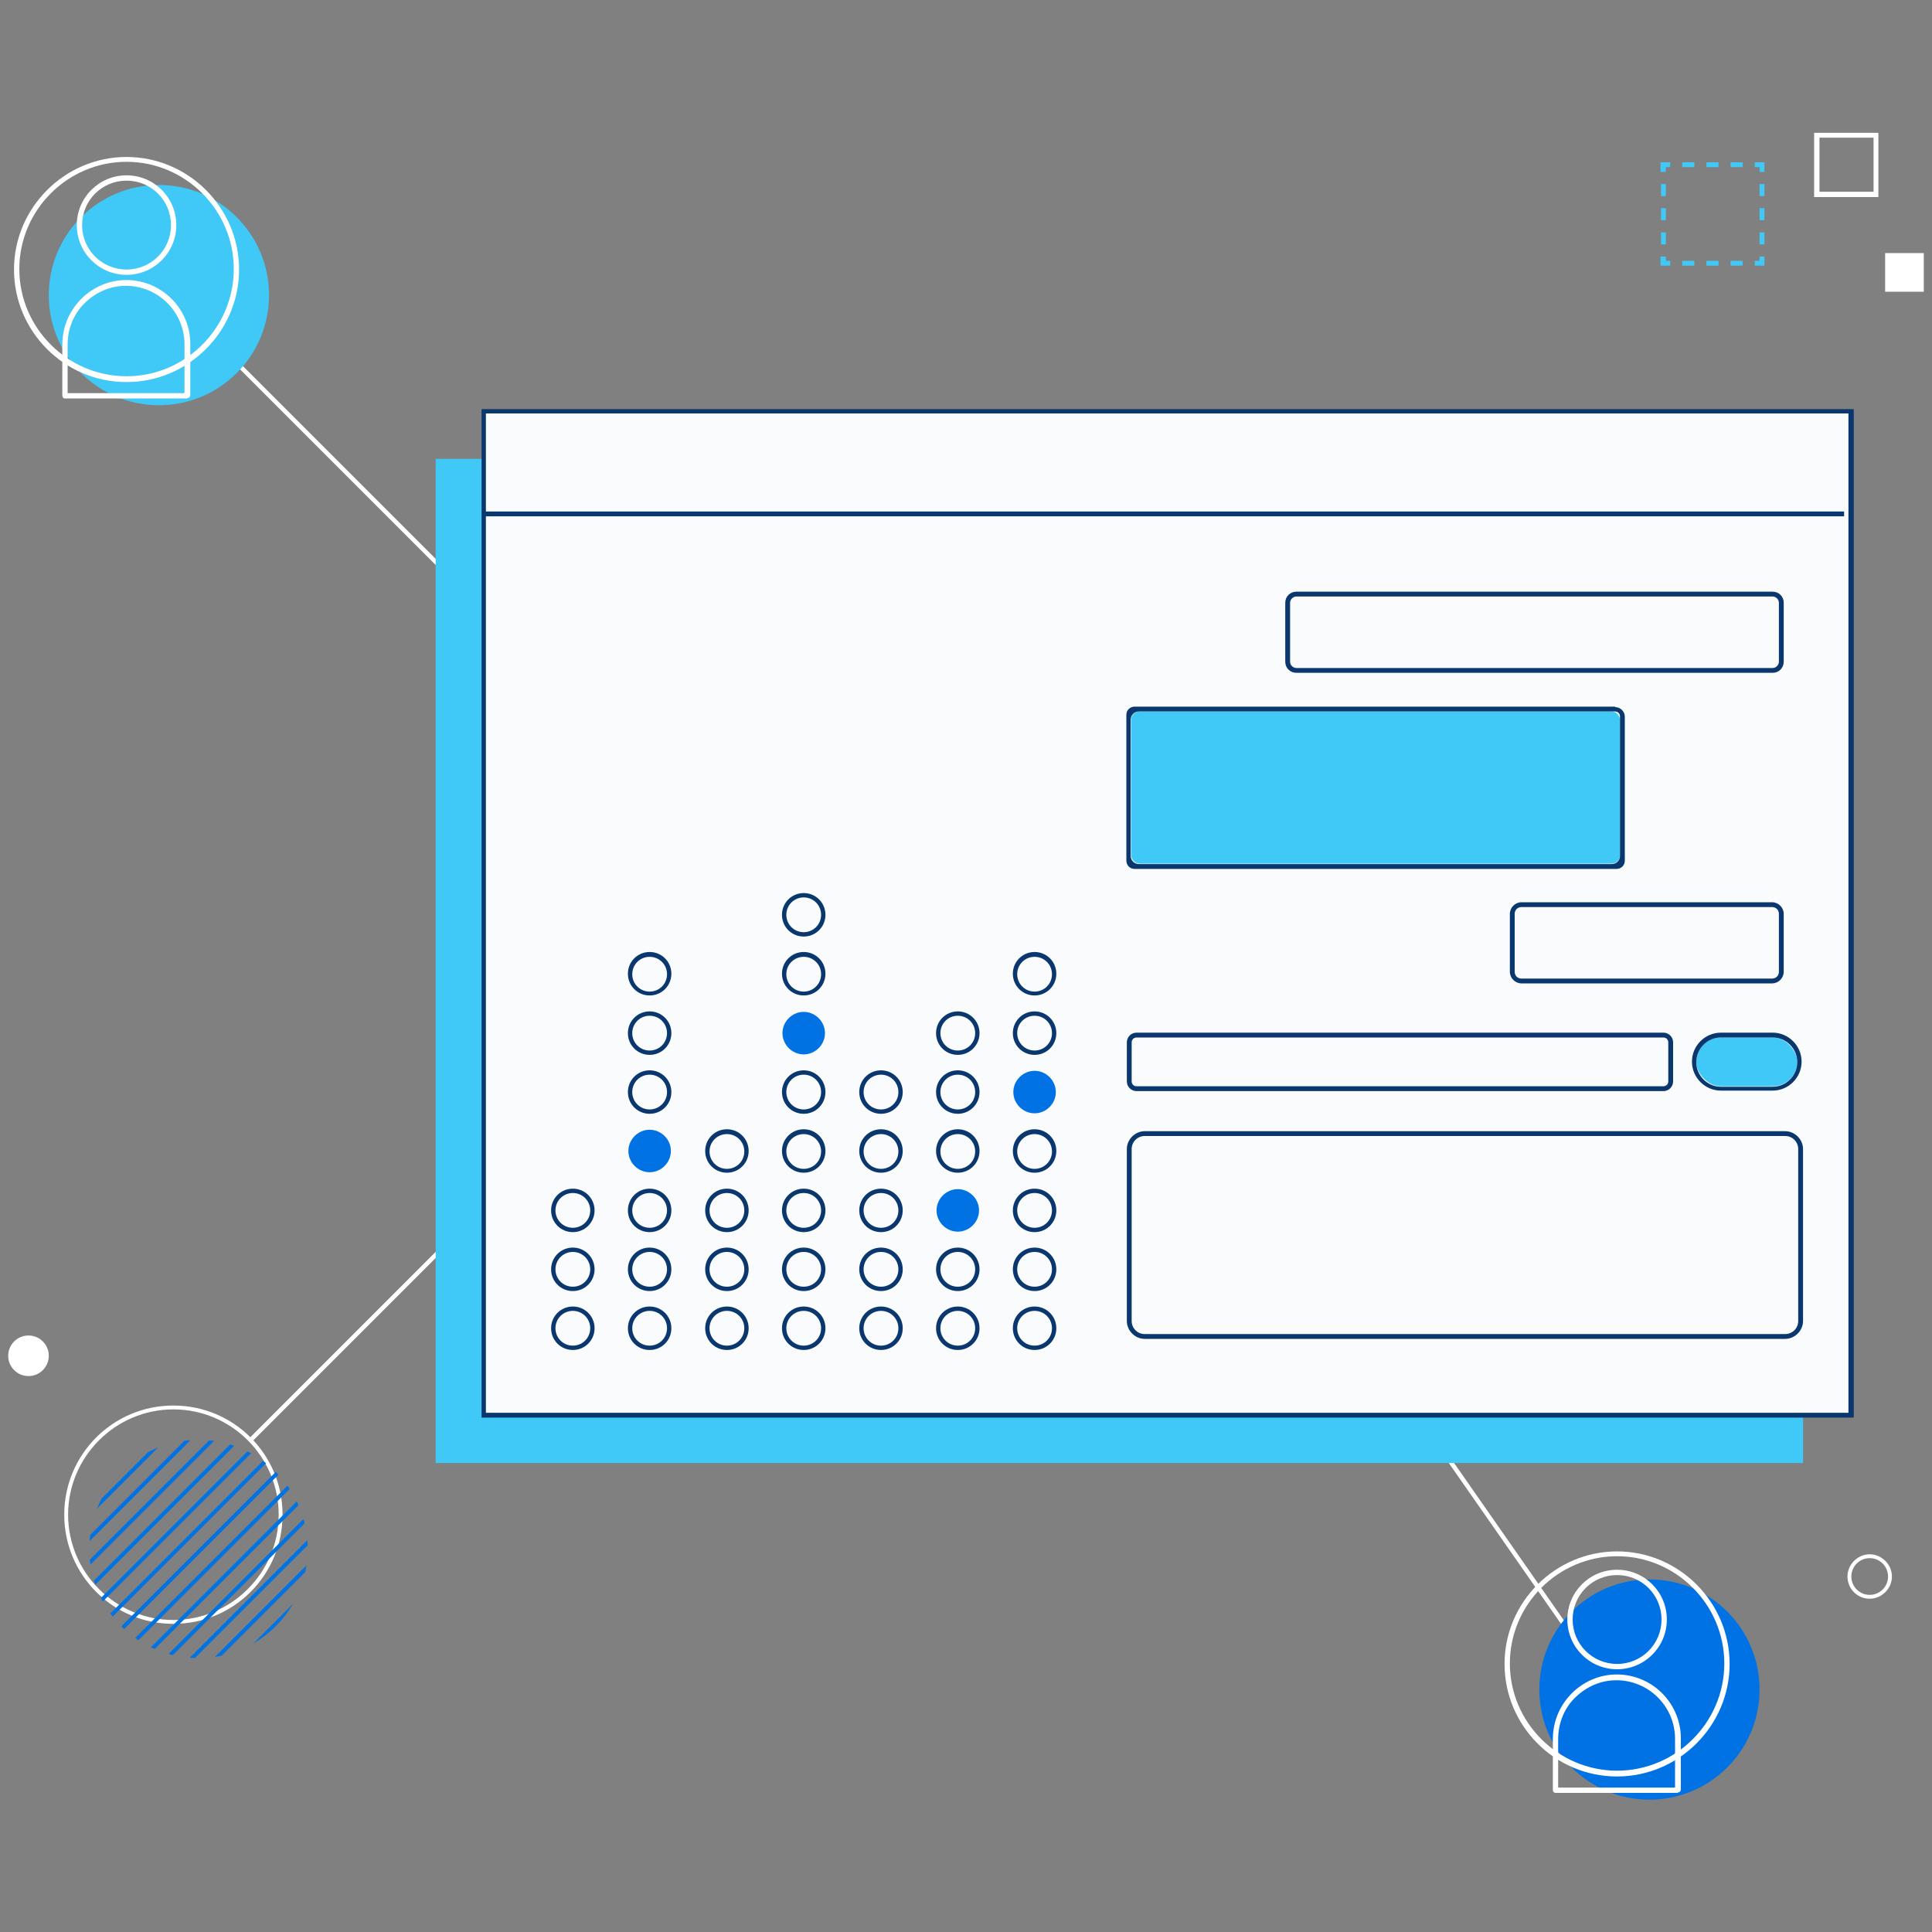 <?xml version="1.0" encoding="UTF-8"?><svg id="Layer_1" xmlns="http://www.w3.org/2000/svg" xmlns:xlink="http://www.w3.org/1999/xlink" viewBox="0 0 400 400"><rect x="0" y="0" width="400" height="400" fill="#808080" stroke="none"/><defs><style>.cls-1{clip-path:url(#clippath);}.cls-2{fill:none;}.cls-2,.cls-3,.cls-4,.cls-5,.cls-6,.cls-7{stroke-width:0px;}.cls-3{fill:#f9fbfd;}.cls-4{fill:#0072e3;}.cls-5{fill:#40c8f6;}.cls-6{fill:#0a376d;}.cls-7{fill:#fff;}</style><clipPath id="clippath"><path class="cls-2" d="M41.1,343.3c-12.5,0-22.6-10.1-22.6-22.6s10.1-22.6,22.6-22.6,22.6,10.1,22.6,22.6-10.1,22.6-22.6,22.6Z"/></clipPath></defs><rect class="cls-7" x="66.7" y="59.1" width=".9" height="68.3" transform="translate(-46.3 74.8) rotate(-45)"/><rect class="cls-7" x="41.9" y="273.5" width="68.3" height=".9" transform="translate(-171.4 134) rotate(-45)"/><rect class="cls-7" x="307.1" y="278.5" width=".9" height="68.3" transform="translate(-123.6 232.5) rotate(-34.9)"/><circle class="cls-5" cx="32.9" cy="61.1" r="22.8"/><path class="cls-7" d="M26.2,79.1c-12.9,0-23.3-10.5-23.3-23.3s10.5-23.3,23.3-23.3,23.3,10.5,23.3,23.3-10.5,23.3-23.3,23.3ZM26.2,33.5c-12.2,0-22.2,10-22.2,22.2s10,22.2,22.2,22.2,22.2-10,22.2-22.2-10-22.2-22.2-22.2Z"/><path class="cls-7" d="M26.2,56.9c-5.7,0-10.3-4.6-10.3-10.3s4.6-10.3,10.3-10.3,10.3,4.6,10.3,10.3-4.6,10.3-10.3,10.3ZM26.2,37.4c-5.1,0-9.2,4.1-9.2,9.2s4.1,9.2,9.2,9.2,9.2-4.1,9.2-9.2-4.1-9.2-9.2-9.2Z"/><path class="cls-7" d="M38.8,82.5H13.5c-.1,0-.6,0-.6-.7v-.3c0-.3,0-.7,0-1.2,0-1,0-2.3,0-3.6,0-2.6,0-5.3,0-5.3,0-3.8,1.5-7.2,4.2-9.8,2.7-2.5,6.1-3.8,9.8-3.6,7,.4,12.5,6.2,12.5,13.2h0s0,2.7,0,5.3c0,1.3,0,2.7,0,3.7,0,.5,0,.9,0,1.2v.3c0,.6-.4.7-.6.7ZM14.1,81.4h24.1c0-1.8,0-7.7,0-10.1,0-6.4-5-11.7-11.4-12.1-3.4-.2-6.5,1-9,3.3-2.5,2.3-3.8,5.5-3.8,8.9,0,2.4,0,8.2,0,10ZM38.8,71.3h0,0Z"/><circle class="cls-4" cx="341.5" cy="349.8" r="22.8"/><path class="cls-7" d="M334.8,367.8c-12.9,0-23.3-10.5-23.3-23.3s10.5-23.3,23.3-23.3,23.3,10.5,23.3,23.3-10.5,23.3-23.3,23.3ZM334.8,322.2c-12.2,0-22.2,10-22.2,22.2s10,22.2,22.2,22.2,22.2-10,22.2-22.2-10-22.2-22.2-22.2Z"/><path class="cls-7" d="M334.8,345.6c-5.7,0-10.3-4.6-10.3-10.3s4.6-10.3,10.3-10.3,10.3,4.6,10.3,10.3-4.6,10.3-10.3,10.3ZM334.8,326.1c-5.1,0-9.2,4.1-9.2,9.2s4.1,9.2,9.2,9.2,9.2-4.1,9.2-9.2-4.1-9.2-9.2-9.2Z"/><path class="cls-7" d="M347.4,371.2h-25.3c-.1,0-.6,0-.6-.7v-.3c0-.3,0-.7,0-1.2,0-1,0-2.3,0-3.6,0-2.6,0-5.3,0-5.3,0-3.8,1.5-7.2,4.2-9.8,2.7-2.5,6.1-3.8,9.8-3.6,7,.4,12.5,6.2,12.5,13.2h0s0,2.7,0,5.3c0,1.3,0,2.7,0,3.7,0,.5,0,.9,0,1.2v.3c0,.6-.4.7-.6.7ZM322.7,370.1h24.1c0-1.8,0-7.7,0-10.1,0-6.4-5-11.7-11.4-12.1-3.4-.2-6.5,1-9,3.3-2.5,2.3-3.8,5.5-3.8,8.9,0,2.4,0,8.2,0,10ZM347.4,360h0,0Z"/><rect class="cls-5" x="90.2" y="95" width="283.1" height="207.9"/><rect class="cls-3" x="137.8" y="47.5" width="207.9" height="283.1" transform="translate(430.8 -52.6) rotate(90)"/><path class="cls-6" d="M383.7,293.5H99.7V84.7h284.1v208.8ZM100.6,292.5h282.1V85.6H100.6v206.9Z"/><polygon class="cls-5" points="365.3 35.6 364.3 35.6 364.3 34.6 363.3 34.6 363.3 33.6 365.3 33.6 365.3 35.6"/><path class="cls-5" d="M360.8,34.6h-2.5v-1h2.5v1ZM355.8,34.6h-2.5v-1h2.5v1ZM350.8,34.6h-2.5v-1h2.5v1Z"/><polygon class="cls-5" points="344.9 35.6 343.8 35.6 343.8 33.6 345.8 33.6 345.8 34.6 344.9 34.6 344.9 35.6"/><path class="cls-5" d="M344.9,50.6h-1v-2.5h1v2.5ZM344.9,45.6h-1v-2.5h1v2.5ZM344.9,40.6h-1v-2.5h1v2.5Z"/><polygon class="cls-5" points="345.8 55 343.8 55 343.8 53.1 344.9 53.1 344.9 54 345.8 54 345.8 55"/><path class="cls-5" d="M360.8,55h-2.5v-1h2.5v1ZM355.8,55h-2.5v-1h2.5v1ZM350.8,55h-2.5v-1h2.5v1Z"/><polygon class="cls-5" points="365.3 55 363.3 55 363.3 54 364.3 54 364.3 53.1 365.3 53.1 365.3 55"/><path class="cls-5" d="M365.3,50.6h-1v-2.5h1v2.5ZM365.3,45.6h-1v-2.5h1v2.5ZM365.3,40.6h-1v-2.5h1v2.5Z"/><path class="cls-7" d="M388.9,40.8h-13.3v-13.3h13.3v13.3ZM376.7,39.7h11.2v-11.2h-11.2v11.2Z"/><rect class="cls-7" x="390.3" y="52.4" width="8" height="8"/><path class="cls-6" d="M118.6,267.3c-2.5,0-4.5-2-4.5-4.5s2-4.5,4.5-4.5,4.5,2,4.5,4.5-2,4.5-4.5,4.5ZM118.6,259.2c-2,0-3.6,1.6-3.6,3.6s1.6,3.6,3.6,3.6,3.6-1.6,3.6-3.6-1.6-3.6-3.6-3.6Z"/><path class="cls-6" d="M118.6,255.1c-2.5,0-4.5-2-4.5-4.5s2-4.5,4.5-4.5,4.5,2,4.5,4.5-2,4.5-4.5,4.5ZM118.6,247c-2,0-3.6,1.6-3.6,3.6s1.6,3.6,3.6,3.6,3.6-1.6,3.6-3.6-1.6-3.6-3.6-3.6Z"/><path class="cls-6" d="M118.6,279.5c-2.5,0-4.5-2-4.5-4.5s2-4.5,4.5-4.5,4.5,2,4.5,4.5-2,4.5-4.5,4.5ZM118.6,271.4c-2,0-3.6,1.6-3.6,3.6s1.6,3.6,3.6,3.6,3.6-1.6,3.6-3.6-1.6-3.6-3.6-3.6Z"/><path class="cls-6" d="M150.5,242.8c-2.5,0-4.5-2-4.5-4.5s2-4.5,4.5-4.5,4.5,2,4.5,4.5-2,4.5-4.5,4.5ZM150.5,234.8c-2,0-3.6,1.6-3.6,3.6s1.6,3.6,3.6,3.6,3.6-1.6,3.6-3.6-1.6-3.6-3.6-3.6Z"/><path class="cls-6" d="M150.5,255.1c-2.5,0-4.5-2-4.5-4.5s2-4.5,4.5-4.5,4.5,2,4.5,4.5-2,4.5-4.5,4.5ZM150.5,247c-2,0-3.6,1.6-3.6,3.6s1.6,3.6,3.6,3.6,3.6-1.6,3.6-3.6-1.6-3.6-3.6-3.6Z"/><path class="cls-6" d="M150.5,267.3c-2.5,0-4.5-2-4.5-4.5s2-4.5,4.5-4.5,4.5,2,4.5,4.5-2,4.5-4.5,4.5ZM150.5,259.2c-2,0-3.6,1.6-3.6,3.6s1.6,3.6,3.6,3.6,3.6-1.6,3.6-3.6-1.6-3.6-3.6-3.6Z"/><path class="cls-6" d="M150.5,279.5c-2.5,0-4.5-2-4.5-4.5s2-4.5,4.5-4.5,4.5,2,4.5,4.5-2,4.5-4.5,4.5ZM150.5,271.4c-2,0-3.6,1.6-3.6,3.6s1.6,3.6,3.6,3.6,3.6-1.6,3.6-3.6-1.6-3.6-3.6-3.6Z"/><path class="cls-6" d="M134.5,218.4c-2.5,0-4.5-2-4.5-4.5s2-4.5,4.5-4.5,4.5,2,4.5,4.5-2,4.5-4.5,4.5ZM134.5,210.3c-2,0-3.6,1.6-3.6,3.6s1.6,3.6,3.6,3.6,3.6-1.6,3.6-3.6-1.6-3.6-3.6-3.6Z"/><path class="cls-6" d="M134.5,230.6c-2.5,0-4.5-2-4.5-4.5s2-4.5,4.5-4.5,4.5,2,4.5,4.5-2,4.5-4.5,4.5ZM134.5,222.5c-2,0-3.6,1.6-3.6,3.6s1.6,3.6,3.6,3.6,3.6-1.6,3.6-3.6-1.6-3.6-3.6-3.6Z"/><circle class="cls-4" cx="134.5" cy="238.3" r="4"/><path class="cls-4" d="M134.5,242.7c-2.4,0-4.4-2-4.4-4.4s2-4.4,4.4-4.4,4.4,2,4.4,4.4-2,4.4-4.4,4.4ZM134.5,234.7c-2,0-3.6,1.6-3.6,3.6s1.6,3.6,3.6,3.6,3.6-1.6,3.6-3.6-1.6-3.6-3.6-3.6Z"/><path class="cls-6" d="M134.5,206.1c-2.5,0-4.5-2-4.5-4.5s2-4.5,4.5-4.5,4.5,2,4.5,4.5-2,4.5-4.5,4.5ZM134.5,198.1c-2,0-3.6,1.6-3.6,3.6s1.6,3.6,3.6,3.6,3.6-1.6,3.6-3.6-1.6-3.6-3.6-3.6Z"/><path class="cls-6" d="M134.5,255.1c-2.5,0-4.5-2-4.5-4.5s2-4.5,4.5-4.5,4.5,2,4.5,4.5-2,4.5-4.5,4.5ZM134.5,247c-2,0-3.6,1.6-3.6,3.6s1.6,3.6,3.6,3.6,3.6-1.6,3.6-3.6-1.6-3.6-3.6-3.6Z"/><path class="cls-6" d="M134.5,267.3c-2.5,0-4.5-2-4.5-4.5s2-4.5,4.5-4.5,4.5,2,4.5,4.5-2,4.5-4.5,4.5ZM134.5,259.2c-2,0-3.6,1.6-3.6,3.6s1.6,3.6,3.6,3.6,3.6-1.6,3.6-3.6-1.6-3.6-3.6-3.6Z"/><path class="cls-6" d="M134.5,279.5c-2.5,0-4.5-2-4.5-4.5s2-4.5,4.5-4.5,4.5,2,4.5,4.5-2,4.5-4.5,4.5ZM134.5,271.4c-2,0-3.6,1.6-3.6,3.6s1.6,3.6,3.6,3.6,3.6-1.6,3.6-3.6-1.6-3.6-3.6-3.6Z"/><circle class="cls-4" cx="166.4" cy="213.9" r="4"/><path class="cls-4" d="M166.4,218.3c-2.4,0-4.4-2-4.4-4.4s2-4.4,4.4-4.4,4.4,2,4.4,4.4-2,4.4-4.4,4.4ZM166.4,210.2c-2,0-3.6,1.6-3.6,3.6s1.6,3.6,3.6,3.6,3.6-1.6,3.6-3.6-1.6-3.6-3.6-3.6Z"/><path class="cls-6" d="M166.4,230.6c-2.5,0-4.5-2-4.5-4.5s2-4.5,4.5-4.5,4.5,2,4.5,4.5-2,4.5-4.5,4.5ZM166.4,222.5c-2,0-3.6,1.6-3.6,3.6s1.6,3.6,3.6,3.6,3.6-1.6,3.6-3.6-1.6-3.6-3.6-3.6Z"/><path class="cls-6" d="M166.4,193.9c-2.5,0-4.5-2-4.5-4.5s2-4.5,4.5-4.5,4.5,2,4.5,4.5-2,4.5-4.5,4.5ZM166.4,185.8c-2,0-3.6,1.6-3.6,3.6s1.6,3.6,3.6,3.6,3.6-1.6,3.6-3.6-1.6-3.6-3.6-3.6Z"/><path class="cls-6" d="M166.4,206.1c-2.5,0-4.5-2-4.5-4.5s2-4.5,4.5-4.5,4.5,2,4.5,4.5-2,4.5-4.5,4.5ZM166.4,198.1c-2,0-3.6,1.6-3.6,3.6s1.6,3.6,3.6,3.6,3.6-1.6,3.6-3.6-1.6-3.6-3.6-3.6Z"/><path class="cls-6" d="M166.4,242.8c-2.5,0-4.5-2-4.5-4.5s2-4.5,4.5-4.5,4.5,2,4.5,4.5-2,4.5-4.5,4.5ZM166.4,234.8c-2,0-3.6,1.6-3.6,3.6s1.6,3.6,3.6,3.6,3.6-1.6,3.6-3.6-1.6-3.6-3.6-3.6Z"/><path class="cls-6" d="M166.4,255.1c-2.5,0-4.5-2-4.5-4.5s2-4.5,4.5-4.5,4.5,2,4.5,4.5-2,4.5-4.5,4.5ZM166.4,247c-2,0-3.6,1.6-3.6,3.6s1.6,3.6,3.6,3.6,3.6-1.6,3.6-3.6-1.6-3.6-3.6-3.6Z"/><path class="cls-6" d="M166.4,267.3c-2.5,0-4.5-2-4.5-4.5s2-4.5,4.5-4.5,4.5,2,4.5,4.5-2,4.5-4.5,4.5ZM166.4,259.2c-2,0-3.6,1.6-3.6,3.6s1.6,3.6,3.6,3.6,3.6-1.6,3.6-3.6-1.6-3.6-3.6-3.6Z"/><path class="cls-6" d="M166.4,279.5c-2.5,0-4.5-2-4.5-4.5s2-4.5,4.5-4.5,4.5,2,4.5,4.5-2,4.5-4.5,4.5ZM166.4,271.4c-2,0-3.6,1.6-3.6,3.6s1.6,3.6,3.6,3.6,3.6-1.6,3.6-3.6-1.6-3.6-3.6-3.6Z"/><path class="cls-6" d="M198.3,218.4c-2.5,0-4.5-2-4.5-4.5s2-4.5,4.5-4.5,4.5,2,4.5,4.5-2,4.5-4.5,4.5ZM198.3,210.3c-2,0-3.6,1.6-3.6,3.6s1.6,3.6,3.6,3.6,3.6-1.6,3.6-3.6-1.6-3.6-3.6-3.6Z"/><path class="cls-6" d="M198.3,230.6c-2.5,0-4.5-2-4.5-4.5s2-4.5,4.5-4.5,4.5,2,4.5,4.5-2,4.5-4.5,4.5ZM198.3,222.5c-2,0-3.6,1.6-3.6,3.6s1.6,3.6,3.6,3.6,3.6-1.6,3.6-3.6-1.6-3.6-3.6-3.6Z"/><path class="cls-6" d="M198.3,242.8c-2.5,0-4.5-2-4.5-4.5s2-4.5,4.5-4.5,4.5,2,4.5,4.5-2,4.5-4.5,4.5ZM198.3,234.8c-2,0-3.6,1.6-3.6,3.6s1.6,3.6,3.6,3.6,3.6-1.6,3.6-3.6-1.6-3.6-3.6-3.6Z"/><circle class="cls-4" cx="198.3" cy="250.5" r="4"/><path class="cls-4" d="M198.3,255c-2.4,0-4.4-2-4.4-4.4s2-4.4,4.4-4.4,4.4,2,4.4,4.4-2,4.4-4.4,4.4ZM198.3,246.9c-2,0-3.6,1.6-3.6,3.6s1.6,3.6,3.6,3.6,3.6-1.6,3.6-3.6-1.6-3.6-3.6-3.6Z"/><path class="cls-6" d="M198.3,267.3c-2.5,0-4.5-2-4.5-4.5s2-4.5,4.5-4.5,4.5,2,4.5,4.5-2,4.5-4.5,4.5ZM198.3,259.2c-2,0-3.6,1.6-3.6,3.6s1.6,3.6,3.6,3.6,3.6-1.6,3.6-3.6-1.6-3.6-3.6-3.6Z"/><path class="cls-6" d="M198.3,279.5c-2.5,0-4.5-2-4.5-4.5s2-4.5,4.5-4.5,4.5,2,4.5,4.5-2,4.5-4.5,4.5ZM198.3,271.4c-2,0-3.6,1.6-3.6,3.6s1.6,3.6,3.6,3.6,3.6-1.6,3.6-3.6-1.6-3.6-3.6-3.6Z"/><path class="cls-6" d="M182.4,230.6c-2.5,0-4.5-2-4.5-4.5s2-4.5,4.5-4.5,4.5,2,4.5,4.5-2,4.5-4.5,4.5ZM182.4,222.5c-2,0-3.6,1.6-3.6,3.6s1.6,3.6,3.6,3.6,3.6-1.6,3.6-3.6-1.6-3.6-3.6-3.6Z"/><path class="cls-6" d="M182.4,242.8c-2.5,0-4.5-2-4.5-4.5s2-4.5,4.5-4.5,4.5,2,4.5,4.5-2,4.5-4.5,4.5ZM182.4,234.8c-2,0-3.6,1.6-3.6,3.6s1.6,3.6,3.6,3.6,3.6-1.6,3.6-3.6-1.6-3.6-3.6-3.6Z"/><path class="cls-6" d="M182.4,255.1c-2.5,0-4.5-2-4.5-4.5s2-4.5,4.5-4.5,4.5,2,4.5,4.5-2,4.5-4.5,4.5ZM182.4,247c-2,0-3.6,1.6-3.6,3.6s1.6,3.6,3.6,3.6,3.6-1.6,3.6-3.6-1.6-3.6-3.6-3.6Z"/><path class="cls-6" d="M182.4,267.3c-2.5,0-4.5-2-4.5-4.5s2-4.5,4.5-4.5,4.5,2,4.5,4.5-2,4.5-4.5,4.5ZM182.4,259.2c-2,0-3.6,1.6-3.6,3.6s1.6,3.6,3.6,3.6,3.6-1.6,3.6-3.6-1.6-3.6-3.6-3.6Z"/><path class="cls-6" d="M182.4,279.5c-2.5,0-4.5-2-4.5-4.5s2-4.5,4.5-4.5,4.5,2,4.5,4.5-2,4.5-4.5,4.5ZM182.4,271.4c-2,0-3.6,1.6-3.6,3.6s1.6,3.6,3.6,3.6,3.6-1.6,3.6-3.6-1.6-3.6-3.6-3.6Z"/><path class="cls-6" d="M214.2,218.4c-2.5,0-4.5-2-4.5-4.5s2-4.5,4.5-4.5,4.5,2,4.5,4.5-2,4.5-4.5,4.5ZM214.2,210.3c-2,0-3.6,1.6-3.6,3.6s1.6,3.6,3.6,3.6,3.6-1.6,3.6-3.6-1.6-3.6-3.6-3.6Z"/><circle class="cls-4" cx="214.2" cy="226.1" r="4"/><path class="cls-4" d="M214.2,230.5c-2.4,0-4.4-2-4.4-4.4s2-4.4,4.4-4.4,4.4,2,4.4,4.4-2,4.4-4.4,4.4ZM214.2,222.4c-2,0-3.6,1.6-3.6,3.6s1.6,3.6,3.6,3.6,3.6-1.6,3.6-3.6-1.6-3.6-3.6-3.6Z"/><path class="cls-6" d="M214.2,242.8c-2.5,0-4.5-2-4.5-4.5s2-4.5,4.5-4.5,4.5,2,4.5,4.5-2,4.5-4.5,4.5ZM214.2,234.8c-2,0-3.6,1.6-3.6,3.6s1.6,3.6,3.6,3.6,3.6-1.6,3.6-3.6-1.6-3.6-3.6-3.6Z"/><path class="cls-6" d="M214.2,206.1c-2.5,0-4.5-2-4.5-4.5s2-4.5,4.5-4.5,4.5,2,4.5,4.5-2,4.5-4.5,4.5ZM214.2,198.1c-2,0-3.6,1.6-3.6,3.6s1.6,3.6,3.6,3.6,3.6-1.6,3.6-3.6-1.6-3.6-3.6-3.6Z"/><path class="cls-6" d="M214.2,255.1c-2.5,0-4.5-2-4.5-4.5s2-4.5,4.5-4.5,4.5,2,4.5,4.5-2,4.5-4.5,4.5ZM214.2,247c-2,0-3.6,1.6-3.6,3.6s1.6,3.6,3.6,3.6,3.6-1.6,3.6-3.6-1.6-3.6-3.6-3.6Z"/><path class="cls-6" d="M214.2,267.3c-2.5,0-4.5-2-4.5-4.5s2-4.5,4.5-4.5,4.5,2,4.5,4.5-2,4.5-4.5,4.5ZM214.2,259.2c-2,0-3.6,1.6-3.6,3.6s1.6,3.6,3.6,3.6,3.6-1.6,3.6-3.6-1.6-3.6-3.6-3.6Z"/><path class="cls-6" d="M214.2,279.5c-2.5,0-4.5-2-4.5-4.5s2-4.5,4.5-4.5,4.5,2,4.5,4.5-2,4.5-4.5,4.5ZM214.2,271.4c-2,0-3.6,1.6-3.6,3.6s1.6,3.6,3.6,3.6,3.6-1.6,3.6-3.6-1.6-3.6-3.6-3.6Z"/><rect class="cls-6" x="100.2" y="105.9" width="281.6" height="1"/><path class="cls-7" d="M35.9,336.2c-12.5,0-22.6-10.1-22.6-22.6s10.1-22.6,22.6-22.6,22.6,10.1,22.6,22.6-10.1,22.6-22.6,22.6ZM35.9,291.8c-12,0-21.8,9.8-21.8,21.8s9.8,21.8,21.8,21.8,21.8-9.8,21.8-21.8-9.8-21.8-21.8-21.8Z"/><path class="cls-6" d="M367,123.5c.7,0,1.3.6,1.3,1.3v12.2c0,.7-.6,1.3-1.3,1.3h-98.6c-.7,0-1.3-.6-1.3-1.3v-12.2c0-.7.6-1.3,1.3-1.3h98.6M367,122.5h-98.6c-1.3,0-2.3,1-2.3,2.3v12.2c0,1.3,1,2.3,2.3,2.3h98.6c1.3,0,2.3-1,2.3-2.3v-12.2c0-1.3-1-2.3-2.3-2.3h0Z"/><path class="cls-6" d="M366.9,187.8c.8,0,1.4.6,1.4,1.4v12c0,.8-.6,1.4-1.4,1.4h-51.9c-.8,0-1.4-.6-1.4-1.4v-12c0-.8.6-1.4,1.4-1.4h51.9M366.9,186.8h-51.9c-1.3,0-2.4,1.1-2.4,2.4v12c0,1.3,1.1,2.4,2.4,2.4h51.9c1.3,0,2.4-1.1,2.4-2.4v-12c0-1.3-1.1-2.4-2.4-2.4h0Z"/><rect class="cls-5" x="234.2" y="147.3" width="101.2" height="31.5" rx="1.7" ry="1.7"/><path class="cls-6" d="M334.4,147.3c.6,0,1,.5,1,1v28.9c0,.9-.7,1.7-1.7,1.7h-97.9c-.9,0-1.7-.7-1.7-1.7v-28.2c0-.9.7-1.7,1.7-1.7h98.5M334.4,146.3h-99.5c-.9,0-1.7.7-1.7,1.7v30.2c0,.9.7,1.7,1.7,1.7h99.8c.9,0,1.7-.7,1.7-1.7v-29.8c0-1.1-.9-2-2-2h0Z"/><path class="cls-6" d="M344.4,214.8c.6,0,1,.5,1,1v8.1c0,.6-.5,1-1,1h-109.1c-.6,0-1-.5-1-1v-8.1c0-.6.5-1,1-1h109.1M344.4,213.8h-109.1c-1.1,0-2,.9-2,2v8.1c0,1.1.9,2,2,2h109.1c1.1,0,2-.9,2-2v-8.1c0-1.1-.9-2-2-2h0Z"/><rect class="cls-5" x="351.2" y="214.8" width="20.9" height="10.1" rx="5.1" ry="5.1"/><path class="cls-6" d="M367,214.8c2.8,0,5.1,2.3,5.1,5.1s-2.3,5.1-5.1,5.1h-10.7c-2.8,0-5.1-2.3-5.1-5.1s2.3-5.1,5.1-5.1h10.7M367,213.8h-10.7c-3.3,0-6,2.7-6,6s2.7,6,6,6h10.7c3.3,0,6-2.7,6-6s-2.7-6-6-6h0Z"/><path class="cls-6" d="M369.6,235.2c1.5,0,2.7,1.2,2.7,2.7v35.6c0,1.5-1.2,2.7-2.7,2.7h-132.6c-1.5,0-2.7-1.2-2.7-2.7v-35.6c0-1.5,1.2-2.7,2.7-2.7h132.6M369.6,234.2h-132.6c-2,0-3.7,1.7-3.7,3.7v35.6c0,2,1.7,3.7,3.7,3.7h132.6c2,0,3.7-1.7,3.7-3.7v-35.6c0-2-1.7-3.7-3.7-3.7h0Z"/><g class="cls-1"><rect class="cls-4" x="-135.1" y="312.5" width="257.3" height=".8" transform="translate(-223.1 87) rotate(-45)"/><rect class="cls-4" x="-132.6" y="315" width="257.3" height=".8" transform="translate(-224.2 89.6) rotate(-45)"/><rect class="cls-4" x="-130" y="317.6" width="257.3" height=".8" transform="translate(-225.2 92.2) rotate(-45)"/><rect class="cls-4" x="-127.5" y="320.1" width="257.3" height=".8" transform="translate(-226.3 94.7) rotate(-45)"/><rect class="cls-4" x="-124.9" y="322.7" width="257.3" height=".8" transform="translate(-227.4 97.3) rotate(-45)"/><rect class="cls-4" x="-122.4" y="325.2" width="257.3" height=".8" transform="translate(-228.4 99.8) rotate(-45)"/><rect class="cls-4" x="-119.8" y="327.8" width="257.3" height=".8" transform="translate(-229.5 102.4) rotate(-45)"/><rect class="cls-4" x="-117.3" y="330.3" width="257.3" height=".8" transform="translate(-230.5 104.9) rotate(-45)"/><rect class="cls-4" x="-114.7" y="332.9" width="257.3" height=".8" transform="translate(-231.6 107.5) rotate(-45)"/><rect class="cls-4" x="-112.2" y="335.4" width="257.3" height=".8" transform="translate(-232.6 110) rotate(-45)"/><rect class="cls-4" x="-109.6" y="338" width="257.3" height=".8" transform="translate(-233.7 112.6) rotate(-45)"/><rect class="cls-4" x="-107" y="340.5" width="257.3" height=".8" transform="translate(-234.8 115.1) rotate(-45)"/><rect class="cls-4" x="-104.5" y="343.1" width="257.3" height=".8" transform="translate(-235.8 117.7) rotate(-45)"/><rect class="cls-4" x="-101.9" y="345.7" width="257.3" height=".8" transform="translate(-236.9 120.3) rotate(-45)"/><rect class="cls-4" x="-99.4" y="348.2" width="257.3" height=".8" transform="translate(-237.9 122.8) rotate(-45)"/><rect class="cls-4" x="-96.8" y="350.8" width="257.3" height=".8" transform="translate(-239 125.4) rotate(-45)"/><rect class="cls-4" x="-94.3" y="353.3" width="257.3" height=".8" transform="translate(-240 127.9) rotate(-45)"/><rect class="cls-4" x="-91.7" y="355.9" width="257.3" height=".8" transform="translate(-241.1 130.5) rotate(-45)"/><rect class="cls-4" x="-89.2" y="358.4" width="257.3" height=".8" transform="translate(-242.2 133) rotate(-45)"/><rect class="cls-4" x="-86.6" y="361" width="257.3" height=".8" transform="translate(-243.2 135.6) rotate(-45)"/><rect class="cls-4" x="-84.1" y="363.5" width="257.3" height=".8" transform="translate(-244.3 138.1) rotate(-45)"/><rect class="cls-4" x="-81.5" y="366.1" width="257.3" height=".8" transform="translate(-245.3 140.7) rotate(-45)"/><rect class="cls-4" x="-79" y="368.6" width="257.3" height=".8" transform="translate(-246.4 143.2) rotate(-45)"/><rect class="cls-4" x="-76.4" y="371.2" width="257.3" height=".8" transform="translate(-247.5 145.8) rotate(-45)"/><rect class="cls-4" x="-73.8" y="373.7" width="257.3" height=".8" transform="translate(-248.5 148.3) rotate(-45)"/><rect class="cls-4" x="-71.3" y="376.3" width="257.3" height=".8" transform="translate(-249.6 150.9) rotate(-45)"/><rect class="cls-4" x="-68.7" y="378.9" width="257.3" height=".8" transform="translate(-250.6 153.5) rotate(-45)"/><rect class="cls-4" x="-66.2" y="381.4" width="257.3" height=".8" transform="translate(-251.7 156) rotate(-45)"/><rect class="cls-4" x="-63.6" y="384" width="257.3" height=".8" transform="translate(-252.7 158.6) rotate(-45)"/><rect class="cls-4" x="-61.1" y="386.5" width="257.3" height=".8" transform="translate(-253.8 161.1) rotate(-45)"/><rect class="cls-4" x="-58.5" y="389.1" width="257.3" height=".8" transform="translate(-254.9 163.7) rotate(-45)"/><rect class="cls-4" x="-56" y="391.6" width="257.3" height=".8" transform="translate(-255.9 166.2) rotate(-45)"/><rect class="cls-4" x="-53.4" y="394.2" width="257.3" height=".8" transform="translate(-257 168.8) rotate(-45)"/><rect class="cls-4" x="-50.9" y="396.7" width="257.3" height=".8" transform="translate(-258 171.3) rotate(-45)"/><rect class="cls-4" x="-48.3" y="399.3" width="257.3" height=".8" transform="translate(-259.1 173.9) rotate(-45)"/><rect class="cls-4" x="-45.7" y="401.8" width="257.3" height=".8" transform="translate(-260.1 176.4) rotate(-45)"/><rect class="cls-4" x="-43.2" y="404.4" width="257.3" height=".8" transform="translate(-261.2 179) rotate(-45)"/><rect class="cls-4" x="-40.6" y="407" width="257.3" height=".8" transform="translate(-262.3 181.5) rotate(-45)"/><rect class="cls-4" x="-38.1" y="409.5" width="257.3" height=".8" transform="translate(-263.3 184.1) rotate(-45)"/><rect class="cls-4" x="-35.5" y="412.1" width="257.3" height=".8" transform="translate(-264.4 186.7) rotate(-45)"/><rect class="cls-4" x="-33" y="414.6" width="257.3" height=".8" transform="translate(-265.4 189.2) rotate(-45)"/><rect class="cls-4" x="-30.4" y="417.2" width="257.3" height=".8" transform="translate(-266.5 191.8) rotate(-45)"/><rect class="cls-4" x="-27.9" y="419.7" width="257.3" height=".8" transform="translate(-267.6 194.3) rotate(-45)"/><rect class="cls-4" x="-25.3" y="422.3" width="257.3" height=".8" transform="translate(-268.6 196.9) rotate(-45)"/><rect class="cls-4" x="-22.8" y="424.8" width="257.3" height=".8" transform="translate(-269.7 199.4) rotate(-45)"/><rect class="cls-4" x="-20.2" y="427.4" width="257.3" height=".8" transform="translate(-270.7 202) rotate(-45)"/><rect class="cls-4" x="-17.7" y="429.9" width="257.3" height=".8" transform="translate(-271.8 204.5) rotate(-45)"/><rect class="cls-4" x="-15.1" y="432.5" width="257.3" height=".8" transform="translate(-272.8 207.1) rotate(-45)"/><rect class="cls-4" x="-12.5" y="435" width="257.3" height=".8" transform="translate(-273.9 209.6) rotate(-45)"/><rect class="cls-4" x="-10" y="437.6" width="257.3" height=".8" transform="translate(-275 212.2) rotate(-45)"/><rect class="cls-4" x="-7.4" y="440.2" width="257.3" height=".8" transform="translate(-276 214.7) rotate(-45)"/><rect class="cls-4" x="-4.9" y="442.7" width="257.3" height=".8" transform="translate(-277.1 217.3) rotate(-45)"/><rect class="cls-4" x="-2.3" y="445.3" width="257.3" height=".8" transform="translate(-278.1 219.9) rotate(-45)"/><rect class="cls-4" x=".2" y="447.8" width="257.3" height=".8" transform="translate(-279.2 222.4) rotate(-45)"/><rect class="cls-4" x="2.8" y="450.4" width="257.3" height=".8" transform="translate(-280.2 225) rotate(-45)"/><rect class="cls-4" x="5.3" y="452.9" width="257.3" height=".8" transform="translate(-281.3 227.5) rotate(-45)"/><rect class="cls-4" x="7.9" y="455.5" width="257.3" height=".8" transform="translate(-282.4 230.1) rotate(-45)"/><rect class="cls-4" x="10.4" y="458" width="257.3" height=".8" transform="translate(-283.4 232.6) rotate(-45)"/><rect class="cls-4" x="13" y="460.6" width="257.3" height=".8" transform="translate(-284.5 235.2) rotate(-45)"/><rect class="cls-4" x="15.5" y="463.1" width="257.3" height=".8" transform="translate(-285.5 237.7) rotate(-45)"/><rect class="cls-4" x="18.1" y="465.7" width="257.3" height=".8" transform="translate(-286.6 240.3) rotate(-45)"/><rect class="cls-4" x="20.7" y="468.2" width="257.3" height=".8" transform="translate(-287.7 242.8) rotate(-45)"/><rect class="cls-4" x="23.2" y="470.8" width="257.3" height=".8" transform="translate(-288.7 245.4) rotate(-45)"/><rect class="cls-4" x="25.8" y="473.4" width="257.3" height=".8" transform="translate(-289.8 247.9) rotate(-45)"/><rect class="cls-4" x="28.3" y="475.9" width="257.3" height=".8" transform="translate(-290.8 250.5) rotate(-45)"/><rect class="cls-4" x="30.9" y="478.5" width="257.3" height=".8" transform="translate(-291.9 253.1) rotate(-45)"/><rect class="cls-4" x="33.4" y="481" width="257.3" height=".8" transform="translate(-292.9 255.6) rotate(-45)"/><rect class="cls-4" x="36" y="483.6" width="257.3" height=".8" transform="translate(-294 258.2) rotate(-45)"/><rect class="cls-4" x="38.5" y="486.1" width="257.3" height=".8" transform="translate(-295.1 260.7) rotate(-45)"/><rect class="cls-4" x="41.1" y="488.7" width="257.3" height=".8" transform="translate(-296.1 263.3) rotate(-45)"/></g><circle class="cls-7" cx="5.9" cy="280.7" r="4.2"/><path class="cls-7" d="M387.1,331c-2.6,0-4.6-2.1-4.6-4.6s2.1-4.6,4.6-4.6,4.6,2.1,4.6,4.6-2.1,4.6-4.6,4.6ZM387.1,322.6c-2.1,0-3.8,1.7-3.8,3.8s1.7,3.8,3.8,3.8,3.8-1.7,3.8-3.8-1.7-3.8-3.8-3.8Z"/></svg>